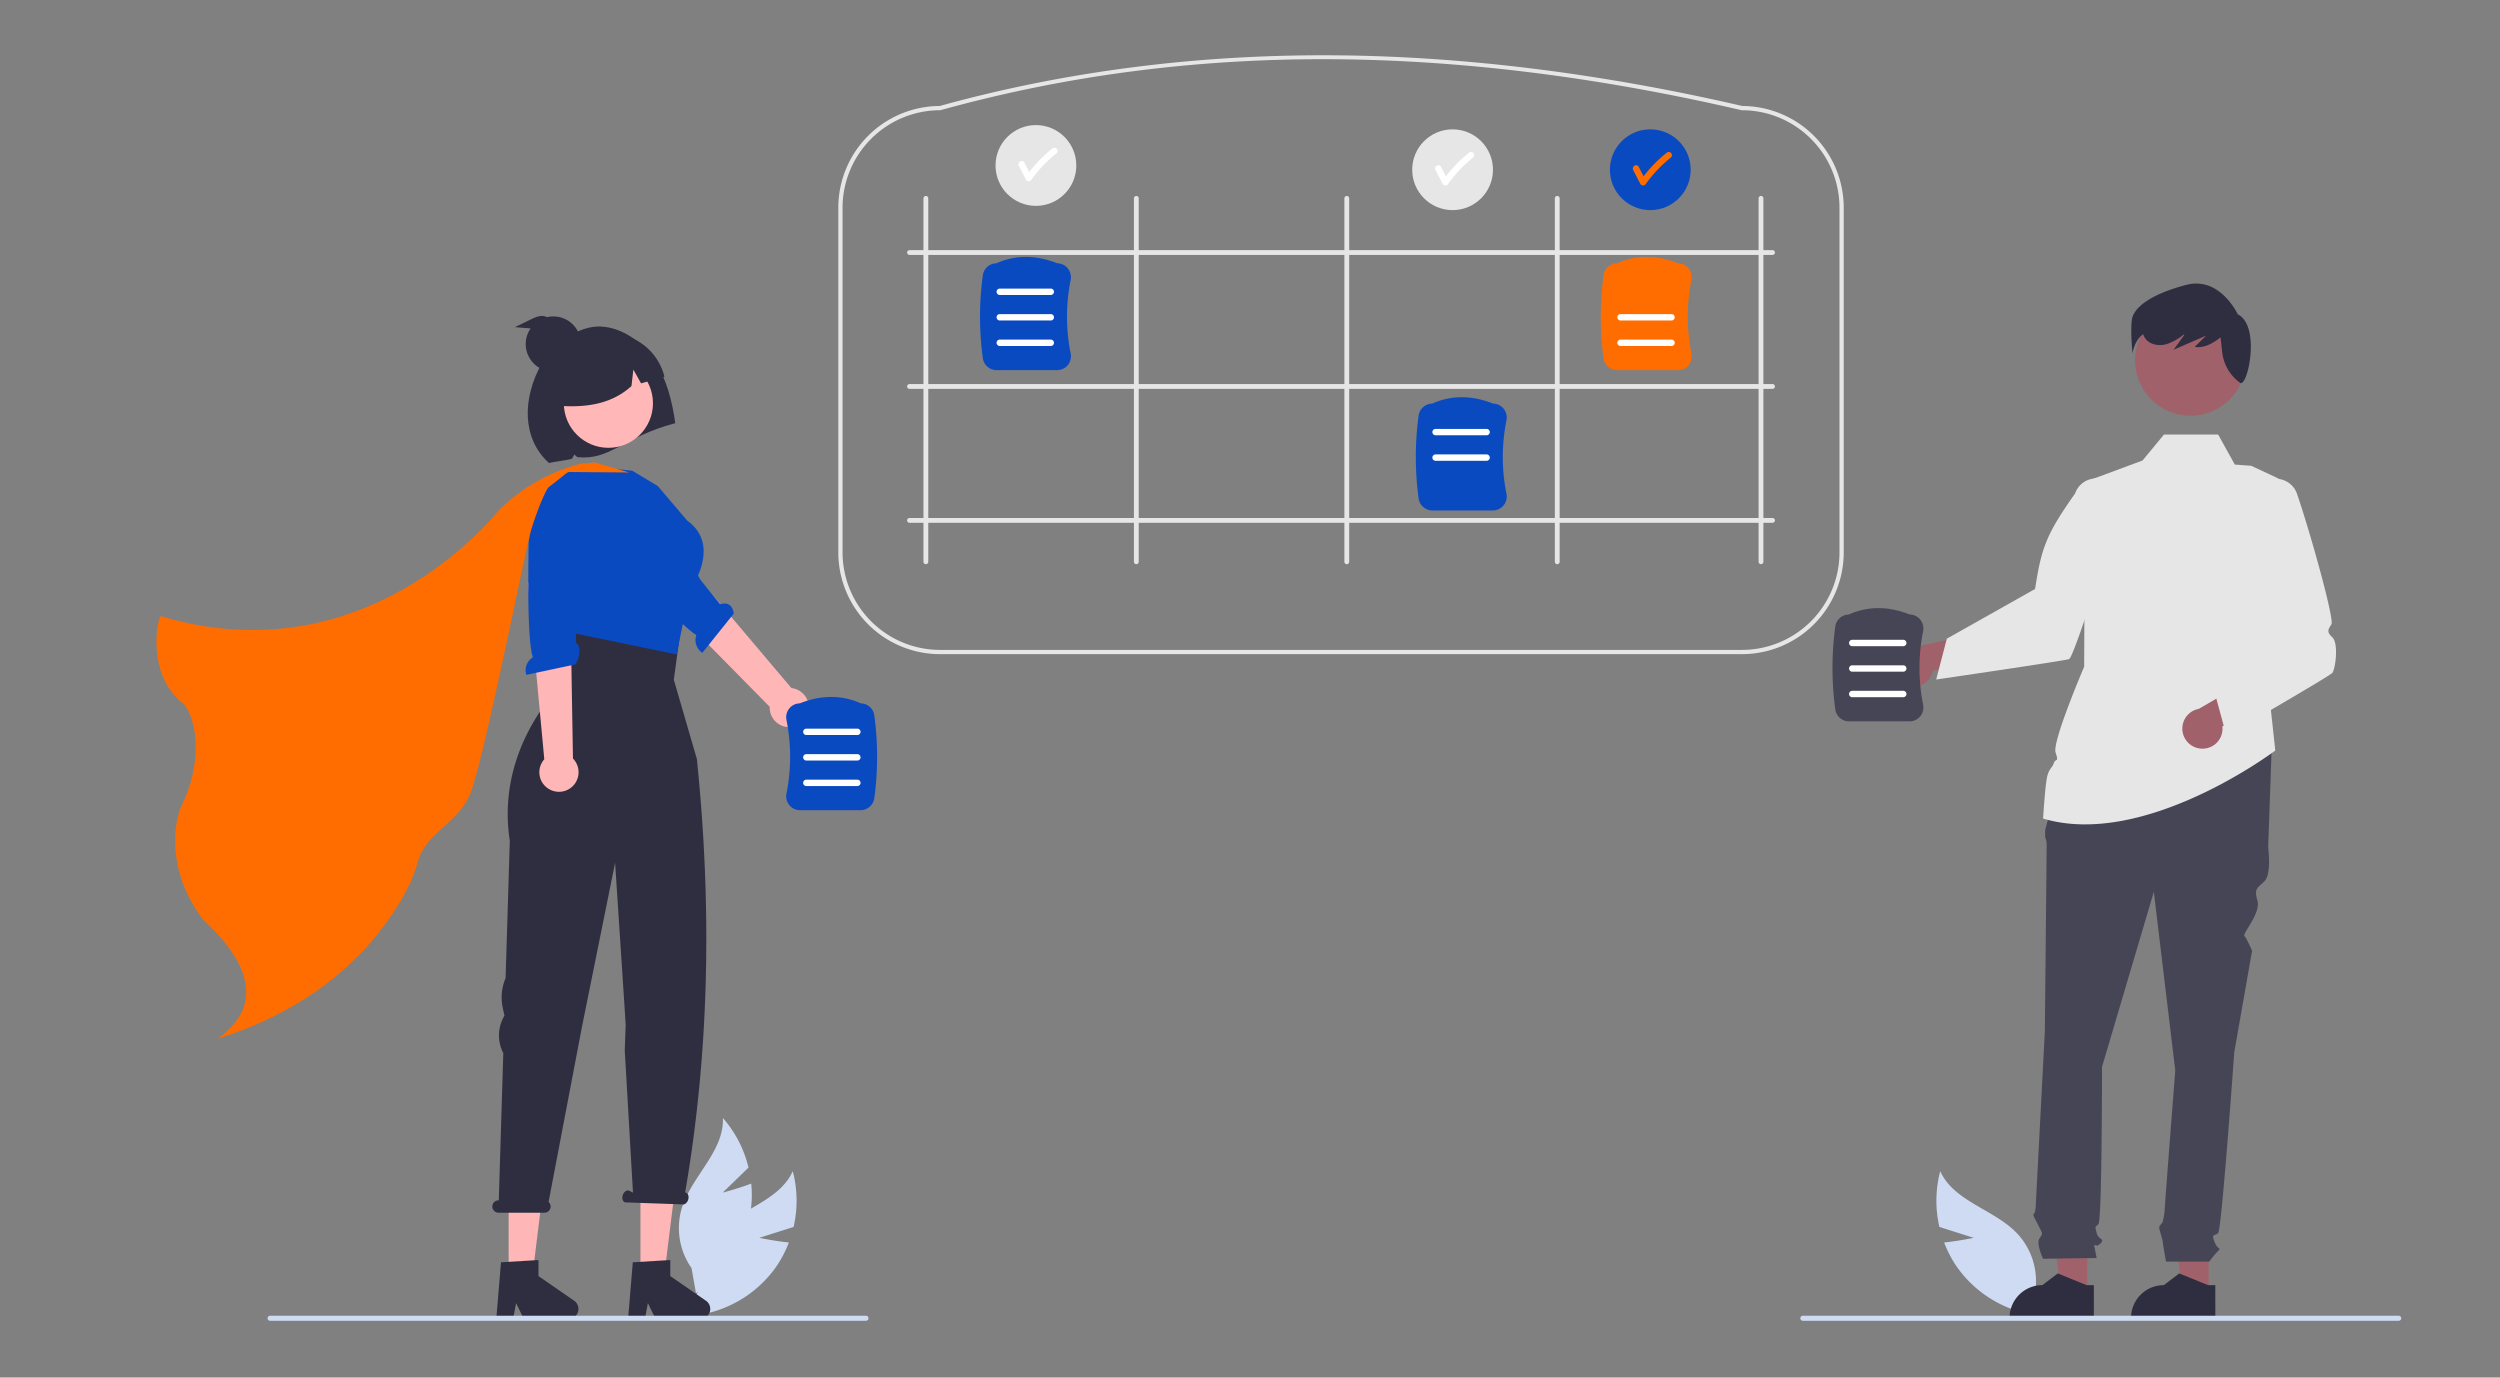 <svg xmlns="http://www.w3.org/2000/svg" xmlns:xlink="http://www.w3.org/1999/xlink" width="1176" height="648" viewBox="0 0 1176 648">
  <rect x="0" y="0" width="1176" height="648" fill="#808080" stroke="none"/>
  <defs>
    <clipPath id="clip-path">
      <rect id="Rectangle_18861" data-name="Rectangle 18861" width="1176" height="648" transform="translate(95 776)" fill="#fff" stroke="#707070" stroke-width="1"/>
    </clipPath>
  </defs>
  <g id="superwoman_man_notespasting" transform="translate(-95 -776)" clip-path="url(#clip-path)">
    <g id="superwoman_man_notespasting-2" data-name="superwoman_man_notespasting" transform="translate(220.867 802)">
      <path id="Path_23684" data-name="Path 23684" d="M329.481,708.625l16.119-5.113a54.561,54.561,0,0,0-.388-26.249c-6.476,14.4-25.475,17.926-36.3,29.419a32.819,32.819,0,0,0-8.4,27.179l-3.391,11.5A54.994,54.994,0,0,0,337.15,722.6a53.12,53.12,0,0,0,6.224-11.784C336.5,710.127,329.481,708.625,329.481,708.625Z" transform="translate(-98.165 -152.354)" fill="#cedbf3"/>
      <path id="Path_23685" data-name="Path 23685" d="M900.708,708.625l-16.119-5.113a54.563,54.563,0,0,1,.388-26.249c6.476,14.4,25.474,17.926,36.3,29.419a32.819,32.819,0,0,1,8.4,27.179l3.391,11.5A54.994,54.994,0,0,1,893.039,722.6a53.123,53.123,0,0,1-6.224-11.784C893.689,710.127,900.708,708.625,900.708,708.625Z" transform="translate(-98.165 -152.354)" fill="#cedbf3"/>
      <path id="Path_23686" data-name="Path 23686" d="M312.258,687.353,324.4,675.588a54.561,54.561,0,0,0-12.054-23.321c.625,15.775-14.806,27.406-19.369,42.52a32.819,32.819,0,0,0,4.607,28.071l2.1,11.809a54.994,54.994,0,0,0,25.669-38.228,53.118,53.118,0,0,0,.316-13.323C319.209,685.566,312.258,687.353,312.258,687.353Z" transform="translate(-98.165 -152.354)" fill="#cedbf3"/>
      <path id="Path_23687" data-name="Path 23687" d="M344.731,468.3a9.157,9.157,0,0,1-10.365-9.473l-58.547-59.4,16.344-11.379,52.411,61.97a9.207,9.207,0,0,1,.158,18.285Z" transform="translate(-98.165 -152.354)" fill="#ffb6b6"/>
      <path id="Path_23688" data-name="Path 23688" d="M257.807,373.732s-4.149,2.487,2.757,10.06c5.529,6.063,29.657,35.214,39.287,41.3a7.194,7.194,0,0,0,2.827,8.354l14.807-18.478c-.846-5.3-4.418-5.027-6.424-4.384l-9.29-11.548-21.049-35.306-19.948,8.149Z" transform="translate(-98.165 -152.354)" fill="#0a4ac1"/>
      <path id="Path_23689" data-name="Path 23689" d="M113.4,575.335h11.038l5.253-42.574H113.4Z" fill="#ffb6b6"/>
      <path id="Path_23690" data-name="Path 23690" d="M207.968,720.129l17.634-1.052v7.555l16.765,11.579a4.719,4.719,0,0,1-2.682,8.6H218.692l-3.619-7.473-1.413,7.473h-7.916Z" transform="translate(-98.165 -152.354)" fill="#2f2e41"/>
      <path id="Path_23691" data-name="Path 23691" d="M175.4,575.335h11.038l5.253-42.574H175.4Z" fill="#ffb6b6"/>
      <path id="Path_23692" data-name="Path 23692" d="M269.968,720.129l17.634-1.052v7.555l16.765,11.579a4.719,4.719,0,0,1-2.682,8.6H280.692l-3.619-7.473-1.413,7.473h-7.916Z" transform="translate(-98.165 -152.354)" fill="#2f2e41"/>
      <path id="Path_23693" data-name="Path 23693" d="M206.808,690.976h.12l2.123-69.223a18.1,18.1,0,0,1,.237-17.105l.3-.55-.788-3.653a23.267,23.267,0,0,1,1.33-14l1.98-64.573c-7.075-45.851,26.642-75.754,26.642-75.754L232.594,420.2l61-6-4.33,31.919,10.844,37.256c7.169,69.841,5.868,137.9-5.508,203.834l.31.157c1.117.385,1.6,1.932,1.07,3.455s-1.857,2.445-2.974,2.059l-26.674-.928c-1.117-.385-1.6-1.932-1.07-3.455s1.857-2.445,2.974-2.059l1.814.917-3.868-66.8.429-12.2-.884-13.842-4.089-62.261-15.476,76.563-15.808,82.933a2.908,2.908,0,0,1-1.961,5.063H206.808a2.917,2.917,0,1,1,0-5.834Z" transform="translate(-98.165 -152.354)" fill="#2f2e41"/>
      <path id="Path_23694" data-name="Path 23694" d="M791.75,434.067H414.481a47.9,47.9,0,0,1-47.844-47.845V224.055a47.9,47.9,0,0,1,47.708-47.845c58.591-16.218,120.8-24.239,184.937-23.842,61.025.378,125.818,8.4,192.583,23.842a47.9,47.9,0,0,1,47.729,47.845V386.223a47.9,47.9,0,0,1-47.844,47.845ZM414.481,178.21a45.9,45.9,0,0,0-45.844,45.845V386.223a45.9,45.9,0,0,0,45.844,45.845H791.75a45.9,45.9,0,0,0,45.844-45.845V224.055A45.9,45.9,0,0,0,791.75,178.21l-.226-.026c-138.159-31.97-261.4-31.974-376.776-.01Z" transform="translate(-98.165 -152.354)" fill="#e6e6e6" style="isolation: isolate"/>
      <path id="Path_23695" data-name="Path 23695" d="M407.827,391.745a1.132,1.132,0,0,1-1.132-1.132V219.664a1.132,1.132,0,1,1,2.264,0V390.613a1.132,1.132,0,0,1-1.132,1.132Z" transform="translate(-98.165 -152.354)" fill="#e6e6e6" style="isolation: isolate"/>
      <path id="Path_23696" data-name="Path 23696" d="M506.827,391.745a1.132,1.132,0,0,1-1.132-1.132V219.664a1.132,1.132,0,0,1,2.264,0V390.613a1.132,1.132,0,0,1-1.132,1.132Z" transform="translate(-98.165 -152.354)" fill="#e6e6e6" style="isolation: isolate"/>
      <path id="Path_23697" data-name="Path 23697" d="M605.827,391.745a1.132,1.132,0,0,1-1.132-1.132V219.664a1.132,1.132,0,0,1,2.264,0V390.613a1.132,1.132,0,0,1-1.132,1.132Z" transform="translate(-98.165 -152.354)" fill="#e6e6e6" style="isolation: isolate"/>
      <path id="Path_23698" data-name="Path 23698" d="M704.827,391.745a1.132,1.132,0,0,1-1.132-1.132V219.664a1.132,1.132,0,1,1,2.264,0V390.613a1.132,1.132,0,0,1-1.132,1.132Z" transform="translate(-98.165 -152.354)" fill="#e6e6e6" style="isolation: isolate"/>
      <path id="Path_23699" data-name="Path 23699" d="M399.009,245.139a1.132,1.132,0,0,1,1.132-1.132H806.09a1.132,1.132,0,1,1,0,2.264H400.141a1.132,1.132,0,0,1-1.132-1.132Z" transform="translate(-98.165 -152.354)" fill="#e6e6e6" style="isolation: isolate"/>
      <path id="Path_23700" data-name="Path 23700" d="M399.009,371.139a1.132,1.132,0,0,1,1.132-1.132H806.09a1.132,1.132,0,1,1,0,2.264H400.141a1.132,1.132,0,0,1-1.132-1.132Z" transform="translate(-98.165 -152.354)" fill="#e6e6e6" style="isolation: isolate"/>
      <path id="Path_23701" data-name="Path 23701" d="M399.009,308.139a1.132,1.132,0,0,1,1.132-1.132H806.09a1.132,1.132,0,1,1,0,2.264H400.141a1.132,1.132,0,0,1-1.132-1.132Z" transform="translate(-98.165 -152.354)" fill="#e6e6e6" style="isolation: isolate"/>
      <path id="Path_23702" data-name="Path 23702" d="M800.669,391.745a1.132,1.132,0,0,0,1.132-1.132V219.664a1.132,1.132,0,0,0-2.264,0V390.613a1.132,1.132,0,0,0,1.132,1.132Z" transform="translate(-98.165 -152.354)" fill="#e6e6e6" style="isolation: isolate"/>
      <path id="Path_23703" data-name="Path 23703" d="M469.578,300.468H441.063a6.514,6.514,0,0,1-6.445-5.6,144.985,144.985,0,0,1,0-39.047,6.515,6.515,0,0,1,6.335-5.6c8.972-4.021,18.633-4.021,28.722,0a6.439,6.439,0,0,1,4.9,2.363,6.587,6.587,0,0,1,1.359,5.491,87.66,87.66,0,0,0,0,34.539,6.587,6.587,0,0,1-1.359,5.491,6.437,6.437,0,0,1-5,2.363Z" transform="translate(-98.165 -152.354)" fill="#0a4ac1"/>
      <path id="Path_23704" data-name="Path 23704" d="M466.591,265.109h-24a1.5,1.5,0,0,1,0-3h24a1.5,1.5,0,0,1,0,3Z" transform="translate(-98.165 -152.354)" fill="#fff"/>
      <path id="Path_23705" data-name="Path 23705" d="M466.591,277.109h-24a1.5,1.5,0,0,1,0-3h24a1.5,1.5,0,0,1,0,3Z" transform="translate(-98.165 -152.354)" fill="#fff"/>
      <path id="Path_23706" data-name="Path 23706" d="M466.591,289.109h-24a1.5,1.5,0,0,1,0-3h24a1.5,1.5,0,0,1,0,3Z" transform="translate(-98.165 -152.354)" fill="#fff"/>
      <path id="Path_23707" data-name="Path 23707" d="M674.578,366.468H646.063a6.514,6.514,0,0,1-6.445-5.6,144.986,144.986,0,0,1,0-39.047,6.515,6.515,0,0,1,6.335-5.6c8.972-4.021,18.633-4.021,28.722,0a6.439,6.439,0,0,1,4.9,2.363,6.587,6.587,0,0,1,1.359,5.491,87.659,87.659,0,0,0,0,34.539,6.587,6.587,0,0,1-1.359,5.491A6.437,6.437,0,0,1,674.578,366.468Z" transform="translate(-98.165 -152.354)" fill="#0a4ac1"/>
      <path id="Path_23708" data-name="Path 23708" d="M671.591,331.109h-24a1.5,1.5,0,0,1,0-3h24a1.5,1.5,0,1,1,0,3Z" transform="translate(-98.165 -152.354)" fill="#fff"/>
      <path id="Path_23709" data-name="Path 23709" d="M671.591,343.109h-24a1.5,1.5,0,0,1,0-3h24a1.5,1.5,0,1,1,0,3Z" transform="translate(-98.165 -152.354)" fill="#fff"/>
      <path id="Path_23710" data-name="Path 23710" d="M761.578,300.468H733.063a6.514,6.514,0,0,1-6.445-5.6,144.984,144.984,0,0,1,0-39.047,6.515,6.515,0,0,1,6.335-5.6c8.972-4.021,18.633-4.021,28.722,0a6.439,6.439,0,0,1,4.9,2.363,6.587,6.587,0,0,1,1.359,5.491,87.662,87.662,0,0,0,0,34.539,6.587,6.587,0,0,1-1.359,5.491,6.438,6.438,0,0,1-5,2.363Z" transform="translate(-98.165 -152.354)" fill="#ff6d00"/>
      <path id="Path_23711" data-name="Path 23711" d="M758.591,277.109h-24a1.5,1.5,0,0,1,0-3h24a1.5,1.5,0,1,1,0,3Z" transform="translate(-98.165 -152.354)" fill="#fff"/>
      <path id="Path_23712" data-name="Path 23712" d="M758.591,289.109h-24a1.5,1.5,0,0,1,0-3h24a1.5,1.5,0,1,1,0,3Z" transform="translate(-98.165 -152.354)" fill="#fff"/>
      <path id="Path_23713" data-name="Path 23713" d="M280.261,296.054c-5.673-8.694-14.937-15.526-25.253-16.1S232.294,288.159,227.2,297.2c-9.314,16.535-9.436,35.5,3.392,47,1.742-.591,8.988-1.438,10.759-2.008l1.123-2.028,1.385,1.233c15.853,1.582,20.733-9.2,46.1-15.992C288.477,315.121,285.935,304.748,280.261,296.054Z" transform="translate(-98.165 -152.354)" fill="#2f2e41"/>
      <circle id="Ellipse_1829" data-name="Ellipse 1829" cx="20.964" cy="20.964" r="20.964" transform="translate(139.356 142.722)" fill="#ffb7b7"/>
      <path id="Path_23714" data-name="Path 23714" d="M281.714,354.99l-12-7.2-23.993-2.4-21.206,10.8.213,32.988,13.453,34.214,52.41,10.8,6.115-30.068s15.6-20.946-1.2-32.942Z" transform="translate(-98.165 -152.354)" fill="#0a4ac1"/>
      <path id="Path_23715" data-name="Path 23715" d="M266.323,284.2a26.331,26.331,0,0,0-32.316,32.959c12.768,1.019,25.388-.173,35.337-9.206l.885-7.749,3.63,6.484q5.492-1.545,11-3.109A26.885,26.885,0,0,0,266.323,284.2Z" transform="translate(-98.165 -152.354)" fill="#2f2e41"/>
      <path id="Path_23716" data-name="Path 23716" d="M230.363,497.421a9.157,9.157,0,0,1-2.031-13.894L220.6,400.48l19.856,1.534,1.361,81.15a9.207,9.207,0,0,1-11.45,14.257Z" transform="translate(-98.165 -152.354)" fill="#ffb6b6"/>
      <path id="Path_23717" data-name="Path 23717" d="M225.254,356.523s-4.787-.7-4.232,9.534c.444,8.194-1.666,58.7,1.939,69.5a7.194,7.194,0,0,0-3.1,8.258l23.158-4.936c2.7-4.637,2.139-9.4.178-10.17l.115-14.82,5.118-48.851-19.71-8.074Z" transform="translate(-98.165 -152.354)" fill="#0a4ac1"/>
      <path id="Path_23718" data-name="Path 23718" d="M343.614,505.1a6.587,6.587,0,0,1-1.359-5.491,87.66,87.66,0,0,0,0-34.539,6.587,6.587,0,0,1,1.359-5.491,6.439,6.439,0,0,1,4.9-2.363c10.089-4.02,19.751-4.021,28.722,0a6.514,6.514,0,0,1,6.335,5.6,144.983,144.983,0,0,1,0,39.047,6.514,6.514,0,0,1-6.445,5.6H348.611a6.438,6.438,0,0,1-5-2.363Z" transform="translate(-98.165 -152.354)" fill="#0a4ac1"/>
      <path id="Path_23719" data-name="Path 23719" d="M351.6,472.109h24a1.5,1.5,0,1,0,0-3h-24a1.5,1.5,0,0,0,0,3Z" transform="translate(-98.165 -152.354)" fill="#fff"/>
      <path id="Path_23720" data-name="Path 23720" d="M351.6,484.109h24a1.5,1.5,0,1,0,0-3h-24a1.5,1.5,0,0,0,0,3Z" transform="translate(-98.165 -152.354)" fill="#fff"/>
      <path id="Path_23721" data-name="Path 23721" d="M351.6,496.109h24a1.5,1.5,0,1,0,0-3h-24a1.5,1.5,0,0,0,0,3Z" transform="translate(-98.165 -152.354)" fill="#fff"/>
      <path id="Path_23722" data-name="Path 23722" d="M913.091,582.537h-12.3L894.941,535.1h18.152Z" fill="#a0616a"/>
      <path id="Path_23723" data-name="Path 23723" d="M1014.393,746.813H974.735v-.5a15.437,15.437,0,0,1,15.435-15.436h0l7.244-5.5,13.516,5.5h3.462Z" transform="translate(-98.165 -152.354)" fill="#2f2e41"/>
      <path id="Path_23724" data-name="Path 23724" d="M855.951,582.537h-12.3L837.8,535.1h18.152Z" fill="#a0616a"/>
      <path id="Path_23725" data-name="Path 23725" d="M957.253,746.813H917.595v-.5a15.437,15.437,0,0,1,15.435-15.436h0l7.244-5.5,13.516,5.5h3.462Z" transform="translate(-98.165 -152.354)" fill="#2f2e41"/>
      <path id="Path_23726" data-name="Path 23726" d="M922.881,278.806l-16.26,50-51.258-1.68,15.751-48.317Z" fill="#2f2e41"/>
      <path id="Path_23727" data-name="Path 23727" d="M944.285,475.275l96.634,2.521-1.681,47.057s1.681,12.6-1.681,15.966-5.042,3.361-3.361,9.243-7.2,15.489-6.12,16.568,3.6,6.961,3.6,6.961l-8.4,47.9s-5.882,83.19-7.563,84.87-3.361,0-1.681,4.2,3.361,2.521,1.681,4.2a61.912,61.912,0,0,0-4.2,5.042H991.193s-1.532-8.4-1.532-9.243-1.681-5.882-1.681-6.722,1.485-2.326,1.485-2.326a27.659,27.659,0,0,0,1.035-5.237c0-1.681,5.042-66.384,5.042-66.384l-10.084-84.03-24.369,82.349s0,72.266-1.681,73.946-1.681.84-.84,4.2,4.2,2.521,1.681,5.042-3.361-1.681-2.521,2.521l.84,4.2-25.209.361s-3.361-7.083-1.681-9.6,1.58-1.833-.471-5.958-2.891-4.966-2.05-5.806.84-5.31.84-5.31l4.2-80.4s.84-84.87.84-87.391a8.382,8.382,0,0,0-.7-3.78V516.81l3.219-12.125Z" transform="translate(-98.165 -152.354)" fill="#464555"/>
      <path id="Path_23728" data-name="Path 23728" d="M953.108,353.012l29.41-10.924,48.737,3.361,11.285,5.266a19.527,19.527,0,0,1,10.883,21.56l-14.6,72.329,3.776,34.8s-61.337,46.288-109.234,32c0,0,.84-13.445,1.681-18.487s2.521-5.042,3.361-7.563,2.521,0,.84-5.042,13.445-40.334,13.445-40.334Z" transform="translate(-98.165 -152.354)" fill="#e6e6e6"/>
      <path id="Path_23729" data-name="Path 23729" d="M901.43,207.051l23.975-14.486-7.86-14.175h-25.47l-10.09,12.223Z" fill="#e6e6e6"/>
      <path id="Path_23730" data-name="Path 23730" d="M1007.844,478.51a9.383,9.383,0,0,0,9.857-10.481l29.983-14.592-14.908-8.833-26.187,15.211a9.434,9.434,0,0,0,1.254,18.7Z" transform="translate(-98.165 -152.354)" fill="#a0616a"/>
      <path id="Path_23731" data-name="Path 23731" d="M1019.623,472.453,1014.4,453.3l28.468-37.714c-9.215-11.109-12.448-27.514-10.174-51.567a10.437,10.437,0,0,1,20.118-5.378c6.442,18.788,17.648,59.22,16.188,61.41-1.681,2.522-2.258,3.641.386,6.05,3.135,2.856,1.472,15.028.042,16.774C1068.123,444.463,1019.623,472.453,1019.623,472.453Z" transform="translate(-98.165 -152.354)" fill="#e6e6e6"/>
      <path id="Path_23732" data-name="Path 23732" d="M868.912,448.759a9.383,9.383,0,0,0,12.6-6.952l33.014-4.689-11.479-12.981-29.591,6.443a9.434,9.434,0,0,0-4.542,18.178Z" transform="translate(-98.165 -152.354)" fill="#a0616a"/>
      <path id="Path_23733" data-name="Path 23733" d="M883.078,446l5.013-19.211,41.5-23.383c3-19,4.88-25.195,18.834-44.919a10.437,10.437,0,0,1,20.123,5.358c-3.774,19.5-20.847,71.759-22.957,72.56C943.672,437.135,883.078,446,883.078,446Z" transform="translate(-98.165 -152.354)" fill="#e6e6e6"/>
      <circle id="Ellipse_1830" data-name="Ellipse 1830" cx="26.049" cy="26.049" r="26.049" transform="translate(878.471 117.468)" fill="#a0616a"/>
      <path id="Path_23734" data-name="Path 23734" d="M975.1,276.974c.692-6.23,9.691-12.46,25.612-16.613s24.228,13.844,24.228,13.844c11.076,5.538,4.5,34.957,1.038,32.188l-.1-.081a20.622,20.622,0,0,1-8.237-14.07l-.8-7.169c-3.646,2.794-7.756,5.16-12.167,4.456l5.4-5.316-15.35,6.679L999.8,283.9l-.24-.236a25.1,25.1,0,0,1-8.053,4.56c-3.357.962-7.381.442-9.681-2.186a7.142,7.142,0,0,1-1.376-2.476c-4.177,2.861-5.008,8.987-5.008,8.987S974.408,283.2,975.1,276.974Z" transform="translate(-98.165 -152.354)" fill="#2f2e41"/>
      <path id="Path_23735" data-name="Path 23735" d="M870.578,465.677H842.063a6.514,6.514,0,0,1-6.445-5.6,144.982,144.982,0,0,1,0-39.047,6.514,6.514,0,0,1,6.336-5.6c8.972-4.021,18.633-4.021,28.722,0a6.439,6.439,0,0,1,4.9,2.363,6.587,6.587,0,0,1,1.359,5.491,87.658,87.658,0,0,0,0,34.539,6.587,6.587,0,0,1-1.359,5.491,6.437,6.437,0,0,1-5,2.363Z" transform="translate(-98.165 -152.354)" fill="#464555"/>
      <path id="Path_23736" data-name="Path 23736" d="M867.591,430.318h-24a1.5,1.5,0,0,1,0-3h24a1.5,1.5,0,1,1,0,3Z" transform="translate(-98.165 -152.354)" fill="#fff"/>
      <path id="Path_23737" data-name="Path 23737" d="M867.591,442.318h-24a1.5,1.5,0,0,1,0-3h24a1.5,1.5,0,1,1,0,3Z" transform="translate(-98.165 -152.354)" fill="#fff"/>
      <path id="Path_23738" data-name="Path 23738" d="M867.591,454.318h-24a1.5,1.5,0,0,1,0-3h24a1.5,1.5,0,1,1,0,3Z" transform="translate(-98.165 -152.354)" fill="#fff"/>
      <circle id="Ellipse_1831" data-name="Ellipse 1831" cx="19" cy="19" r="19" transform="translate(631.43 34.842)" fill="#0a4ac1"/>
      <path id="Path_23739" data-name="Path 23739" d="M758.348,198.278a1.537,1.537,0,0,0-2.121,0,62.938,62.938,0,0,0-10.782,11.013l-2.3-4.459c-.887-1.716-3.476-.2-2.59,1.514l3.371,6.522a1.518,1.518,0,0,0,2.59,0A60.746,60.746,0,0,1,758.348,200.4a1.509,1.509,0,0,0,0-2.121Z" transform="translate(-98.165 -152.354)" fill="#ff6d00"/>
      <circle id="Ellipse_1832" data-name="Ellipse 1832" cx="19" cy="19" r="19" transform="translate(538.43 34.842)" fill="#e6e6e6"/>
      <path id="Path_23740" data-name="Path 23740" d="M665.348,198.278a1.537,1.537,0,0,0-2.121,0,62.936,62.936,0,0,0-10.782,11.013l-2.3-4.459c-.887-1.716-3.476-.2-2.59,1.514l3.371,6.522a1.518,1.518,0,0,0,2.59,0A60.745,60.745,0,0,1,665.348,200.4a1.509,1.509,0,0,0,0-2.121Z" transform="translate(-98.165 -152.354)" fill="#fff"/>
      <circle id="Ellipse_1833" data-name="Ellipse 1833" cx="19" cy="19" r="19" transform="translate(342.43 32.842)" fill="#e6e6e6"/>
      <path id="Path_23741" data-name="Path 23741" d="M469.348,196.278a1.537,1.537,0,0,0-2.121,0,62.934,62.934,0,0,0-10.782,11.013l-2.3-4.459c-.887-1.716-3.476-.2-2.59,1.514l3.371,6.522a1.518,1.518,0,0,0,2.59,0A60.749,60.749,0,0,1,469.348,198.4a1.509,1.509,0,0,0,0-2.121Z" transform="translate(-98.165 -152.354)" fill="#fff"/>
      <circle id="Ellipse_1834" data-name="Ellipse 1834" cx="13" cy="13" r="13" transform="translate(121.43 122.842)" fill="#2f2e41"/>
      <path id="Path_23742" data-name="Path 23742" d="M380.835,746.456a1.187,1.187,0,0,1-1.19,1.19H99.355a1.19,1.19,0,0,1,0-2.38h280.29a1.187,1.187,0,0,1,1.19,1.19Z" transform="translate(-98.165 -152.354)" fill="#cedbf3"/>
      <path id="Path_23743" data-name="Path 23743" d="M1101.835,746.456a1.186,1.186,0,0,1-1.19,1.19H820.355a1.19,1.19,0,0,1,0-2.38h280.29a1.187,1.187,0,0,1,1.19,1.19Z" transform="translate(-98.165 -152.354)" fill="#cedbf3"/>
      <path id="Path_23744" data-name="Path 23744" d="M228.679,275.157c-2.25-.626-4.591.422-6.691,1.444l-7.471,3.636,15.516,1.361.571-1.075C232.4,279.022,230.93,275.783,228.679,275.157Z" transform="translate(-98.165 -152.354)" fill="#2f2e41"/>
      <path id="Cape" d="M30.587,210.406c2.465-.994,13.988-17.433,15.118-20.861C47.076,188.53,93.769,93.5,103.688,80.654s25.062-11.69,32.793-25.707c11.616-19.222,38.347-35.033,38.751-34.775C210.233-.569,248.965.45,248.473,0c-37,13.555-11.164,50.1-7.669,56.906,10.631,27.611-.013,47.394-3.746,52.519-19.825,22.434-17.018,45.024-13.083,48.264,12.29,18.047-.134,41.755-1.341,41.285-85.879-53.161-164.8,5.755-166.472,6.979a85.027,85.027,0,0,1-42.768,11.156l-6.69-1.18L-7.745,207.2l27.971,7.732-1.388.713S23.357,213.32,30.587,210.406Z" transform="translate(216.346 398.401) rotate(165)" fill="#ff6d00"/>
    </g>
  </g>
</svg>
